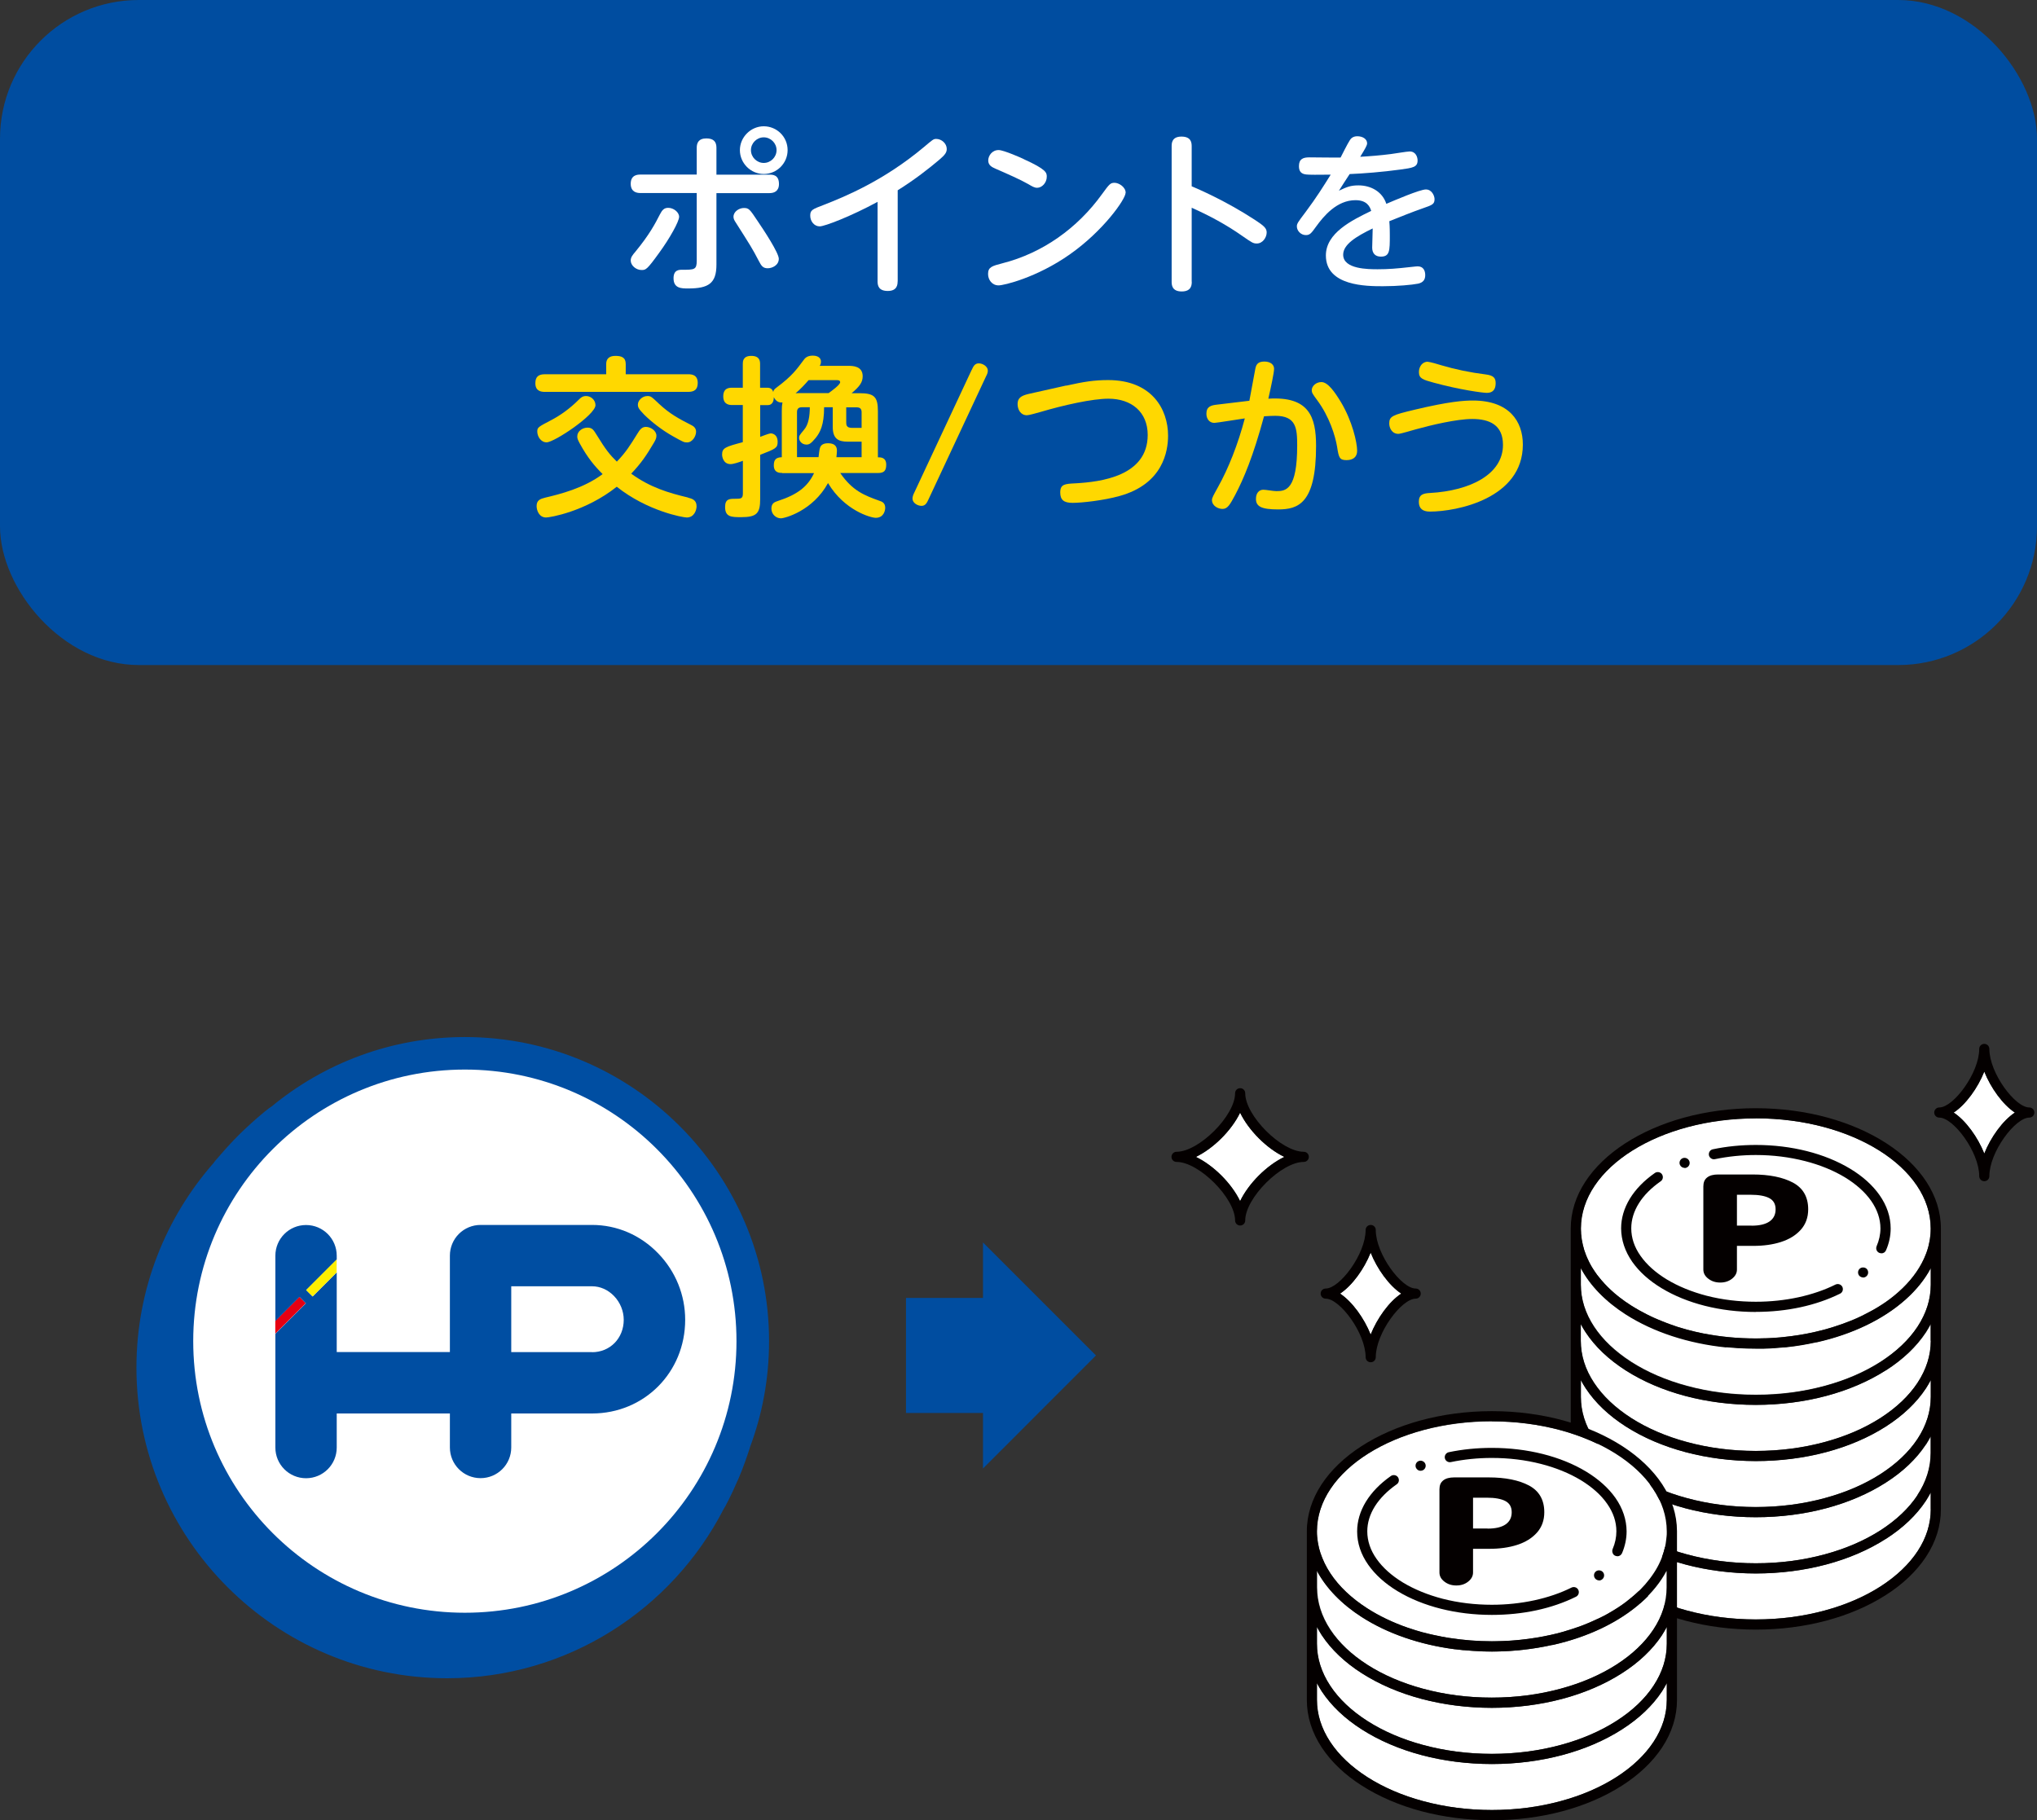 <?xml version="1.0" encoding="UTF-8"?>
<svg id="_レイヤー_2" data-name="レイヤー 2" xmlns="http://www.w3.org/2000/svg" viewBox="0 0 245 218.95">
  <rect x="0" y="0" width="245" height="218.95" fill="#333333" stroke="none"/>
  <defs>
    <style>
      .cls-1 {
        fill: #fff000;
      }

      .cls-1, .cls-2, .cls-3, .cls-4, .cls-5, .cls-6, .cls-7 {
        stroke-width: 0px;
      }

      .cls-2 {
        fill: #040000;
      }

      .cls-3 {
        fill: #fff;
      }

      .cls-4 {
        fill: #e60012;
      }

      .cls-5 {
        fill: #004ea2;
      }

      .cls-6 {
        fill: #ffd800;
      }

      .cls-7 {
        fill: #004da0;
      }
    </style>
  </defs>
  <g id="_レイヤー_2-2" data-name="レイヤー 2">
    <g>
      <g>
        <path class="cls-5" d="m90.18,174.15c1.5-3.99,2.32-8.31,2.32-12.81,0-20.18-16.41-36.59-36.59-36.59-8.83,0-16.95,3.15-23.28,8.38-.01,0-.03,0-.04.02-.04.02-.91.59-3.18,2.71-1.71,1.59-3.63,3.91-3.65,3.93-.01.02-.02.03-.02.05-5.8,6.59-9.33,15.22-9.33,24.67,0,20.61,16.76,37.37,37.37,37.37,14.48,0,27.06-8.29,33.26-20.36.12-.18.69-1.14,1.81-3.72.52-1.19,1-2.61,1.34-3.64Z"/>
        <circle class="cls-3" cx="55.91" cy="161.33" r="32.67"/>
        <g>
          <polygon class="cls-4" points="33.11 160.44 36.78 156.77 36.01 156 33.11 158.89 33.11 160.44"/>
          <path class="cls-5" d="m79.17,150.78c-2.13-2.21-4.96-3.43-7.96-3.43h-13.41s0,0,0,0c-.98,0-1.92.39-2.61,1.08-.69.69-1.08,1.63-1.08,2.61v11.6h-13.61s0-9.58,0-9.58l-2.9,2.9-.77-.77,3.67-3.67v-.47c0-2.04-1.65-3.69-3.69-3.69s-3.69,1.65-3.69,3.69v7.86l2.9-2.9.77.77-3.67,3.67v13.68c0,2.04,1.65,3.69,3.69,3.69s3.69-1.65,3.69-3.69v-4.1h13.61s0,4.09,0,4.09c0,2.04,1.65,3.69,3.69,3.69s3.69-1.65,3.69-3.69v-4.09h9.72c6.28,0,11.2-4.95,11.2-11.27,0-2.98-1.15-5.81-3.23-7.97Zm-7.96,11.87h-9.72v-7.92h9.72c.98,0,1.92.42,2.65,1.18.74.77,1.16,1.81,1.16,2.85,0,2.22-1.64,3.9-3.81,3.9Z"/>
          <polygon class="cls-1" points="37.6 155.95 40.49 153.06 40.49 151.51 36.82 155.18 37.6 155.95"/>
        </g>
      </g>
      <g>
        <g>
          <path class="cls-3" d="m238.66,128.91c-.78,1.96-2.21,3.95-3.68,4.93,1.47.97,2.9,2.97,3.68,4.93.78-1.96,2.21-3.95,3.68-4.93-1.47-.97-2.9-2.97-3.68-4.93Z"/>
          <path class="cls-2" d="m244.07,133.22c-1.7,0-4.8-4.14-4.8-7.04,0-.34-.27-.61-.61-.61s-.61.27-.61.61c0,2.9-3.11,7.04-4.8,7.04-.34,0-.61.27-.61.61s.27.61.61.61c1.7,0,4.8,4.14,4.8,7.04,0,.34.27.61.61.61s.61-.27.61-.61c0-2.9,3.11-7.04,4.8-7.04.34,0,.61-.27.61-.61s-.27-.61-.61-.61Zm-5.41,5.54c-.78-1.96-2.21-3.95-3.68-4.93,1.47-.97,2.9-2.97,3.68-4.93.78,1.96,2.21,3.95,3.68,4.93-1.47.97-2.9,2.97-3.68,4.93Z"/>
        </g>
        <g>
          <path class="cls-3" d="m149.16,133.84c-1.03,2.13-3.19,4.3-5.32,5.32,2.13,1.03,4.3,3.19,5.32,5.32,1.03-2.13,3.19-4.3,5.32-5.32-2.13-1.03-4.3-3.19-5.32-5.32Z"/>
          <path class="cls-2" d="m156.81,138.55c-2.7,0-7.04-4.35-7.04-7.04,0-.34-.27-.61-.61-.61s-.61.27-.61.61c0,2.7-4.35,7.04-7.04,7.04-.34,0-.61.27-.61.61s.27.61.61.61c2.7,0,7.04,4.35,7.04,7.04,0,.34.27.61.61.61s.61-.27.61-.61c0-2.7,4.35-7.04,7.04-7.04.34,0,.61-.27.61-.61s-.27-.61-.61-.61Zm-7.66,5.94c-1.03-2.13-3.19-4.3-5.32-5.32,2.13-1.03,4.3-3.19,5.32-5.32,1.03,2.13,3.19,4.3,5.32,5.32-2.13,1.03-4.3,3.19-5.32,5.32Z"/>
        </g>
        <g>
          <path class="cls-3" d="m164.85,150.68c-.78,1.96-2.21,3.95-3.68,4.93,1.47.97,2.9,2.97,3.68,4.93.78-1.96,2.21-3.95,3.68-4.93-1.47-.97-2.9-2.97-3.68-4.93Z"/>
          <path class="cls-2" d="m170.27,155c-1.7,0-4.8-4.14-4.8-7.04,0-.34-.27-.61-.61-.61s-.61.27-.61.61c0,2.9-3.11,7.04-4.8,7.04-.34,0-.61.27-.61.61s.27.61.61.61c1.7,0,4.8,4.14,4.8,7.04,0,.34.27.61.61.61s.61-.27.61-.61c0-2.9,3.11-7.04,4.8-7.04.34,0,.61-.27.61-.61s-.27-.61-.61-.61Zm-5.41,5.54c-.78-1.96-2.21-3.95-3.68-4.93,1.47-.97,2.9-2.97,3.68-4.93.78,1.96,2.21,3.95,3.68,4.93-1.47.97-2.9,2.97-3.68,4.93Z"/>
        </g>
        <g>
          <g>
            <path class="cls-3" d="m226.82,164.84c-4.19,2.68-9.74,4.15-15.64,4.15s-11.45-1.48-15.64-4.15c-2.06-1.32-3.68-2.86-4.82-4.59-.21-.32-.4-.65-.58-.98v2.01c0,1.75.53,3.45,1.6,5.06,1.04,1.57,2.54,2.99,4.46,4.23,1.93,1.24,4.19,2.21,6.71,2.89,2.62.71,5.4,1.07,8.27,1.07h.02c2.87,0,5.65-.36,8.27-1.07,2.52-.68,4.78-1.66,6.71-2.89,1.92-1.23,3.42-2.65,4.46-4.23,1.06-1.61,1.6-3.31,1.6-5.06v-2.01c-.18.33-.37.66-.58.99-1.14,1.73-2.76,3.27-4.82,4.59Z"/>
            <path class="cls-3" d="m231.64,173.77c-1.14,1.73-2.76,3.27-4.82,4.58-4.19,2.68-9.74,4.16-15.64,4.16s-11.45-1.48-15.64-4.16c-2.06-1.31-3.68-2.86-4.82-4.58-.21-.32-.4-.65-.58-.98v2.01c0,1.75.54,3.45,1.6,5.06,1.04,1.57,2.54,2.99,4.46,4.23,1.93,1.24,4.19,2.21,6.71,2.89,2.62.71,5.4,1.07,8.27,1.07h.02c2.87,0,5.65-.36,8.27-1.07,2.52-.68,4.78-1.66,6.71-2.89,1.92-1.23,3.42-2.65,4.46-4.23,1.06-1.61,1.6-3.31,1.6-5.06v-2.02c-.18.33-.37.66-.58.99Z"/>
            <path class="cls-3" d="m190.15,148.12c0,.11,0,.21.01.32,0,.08.02.15.03.23.02.14.03.29.05.43.01.08.03.17.05.25.03.13.05.27.08.4.03.11.06.22.09.33.03.1.05.2.08.3.05.16.11.32.17.47.02.05.03.09.05.14.08.21.18.42.28.63.03.07.07.14.1.21.1.19.2.37.3.55.05.09.11.18.17.27.06.1.12.19.19.29.09.14.19.27.28.4.05.07.1.14.16.2.11.14.22.28.34.42.02.03.05.05.07.08.44.51.94,1.01,1.48,1.48.03.03.06.05.09.08.17.15.35.29.54.44.04.03.07.06.11.08.19.15.38.29.58.43.03.02.06.04.09.06.21.14.42.29.63.42.02.01.04.03.06.04.59.38,1.22.73,1.87,1.05.15.07.29.15.45.22.14.06.27.13.41.19.17.08.34.15.51.22.14.06.28.12.42.17.18.07.35.14.53.21.14.05.29.11.43.16.19.07.38.13.57.2.14.05.27.09.41.14.33.1.66.2,1,.29.02,0,.04.01.06.02.29.08.59.15.88.22.04,0,.07.02.11.03.22.05.43.09.65.14.12.03.24.05.37.08.03,0,.05,0,.08.01,1.95.38,4.03.58,6.17.58.35,0,.7,0,1.04-.02.05,0,.1,0,.15,0,.28,0,.55-.02.83-.04.1,0,.21-.01.31-.02.22-.02.44-.03.65-.05.13-.01.25-.02.38-.04,1.28-.13,2.53-.33,3.72-.6.18-.04.35-.08.53-.13.11-.03.23-.06.34-.08.16-.04.33-.09.49-.13.11-.03.23-.06.34-.1.17-.05.33-.1.5-.15.08-.02.15-.05.22-.07.32-.1.64-.21.95-.32.31-.11.62-.23.92-.35.03-.01.05-.02.08-.03.21-.09.43-.18.64-.27.01,0,.02,0,.03-.01.23-.1.46-.21.68-.32.08-.04.15-.08.23-.12.14-.07.27-.14.41-.21.12-.06.24-.13.36-.19.09-.05.17-.09.26-.14.14-.08.27-.16.4-.23.06-.04.13-.08.19-.11.14-.09.29-.18.43-.27.05-.03.09-.06.14-.09.15-.1.3-.2.45-.3.03-.02.05-.04.08-.06.16-.11.32-.23.48-.35,0,0,0,0,0,0,.34-.26.66-.52.97-.8,1.37-1.22,2.39-2.56,3.04-3.97.03-.07.06-.14.09-.21.04-.1.09-.21.13-.31.04-.1.07-.19.11-.29.03-.09.06-.18.09-.27.06-.18.11-.35.15-.53.01-.05.02-.09.03-.14.04-.16.07-.32.1-.48.01-.06.02-.13.03-.19.02-.15.04-.29.05-.44,0-.06.01-.12.02-.18.01-.2.02-.41.02-.62,0-7.3-9.44-13.25-21.04-13.25s-21.04,5.94-21.04,13.24c0,0,0,0,0,0,0,.12,0,.23.01.35Z"/>
            <path class="cls-3" d="m226.82,185.11c-4.19,2.68-9.74,4.15-15.64,4.16-5.9,0-11.45-1.48-15.64-4.16-2.06-1.32-3.68-2.86-4.82-4.59-.21-.33-.4-.66-.58-.99v2.02c0,3.48,2.15,6.78,6.06,9.29,1.93,1.24,4.19,2.21,6.71,2.89,2.62.71,5.4,1.07,8.27,1.07h.01c2.87,0,5.65-.36,8.27-1.07,2.52-.68,4.78-1.66,6.71-2.89,3.91-2.51,6.07-5.81,6.06-9.29v-2.01c-.18.33-.37.66-.58.99-1.14,1.73-2.76,3.27-4.82,4.59Z"/>
            <path class="cls-3" d="m196.2,177.32c1.93,1.24,4.19,2.21,6.71,2.89,2.62.71,5.4,1.07,8.26,1.07h.02c2.87,0,5.65-.36,8.27-1.07,2.52-.68,4.78-1.66,6.71-2.89,1.92-1.23,3.42-2.65,4.46-4.23,1.06-1.61,1.6-3.31,1.6-5.06v-2.02c-.18.33-.37.66-.58.99-1.14,1.73-2.76,3.27-4.82,4.59-4.19,2.68-9.74,4.15-15.64,4.16-5.9,0-11.45-1.48-15.64-4.16-2.06-1.32-3.68-2.86-4.82-4.59-.21-.32-.4-.65-.58-.98v2.01c0,1.75.53,3.45,1.6,5.06,1.04,1.57,2.54,2.99,4.46,4.23Z"/>
            <path class="cls-3" d="m190.14,152.52v2c0,1.75.54,3.45,1.6,5.06,1.04,1.57,2.54,2.99,4.46,4.23,1.93,1.24,4.19,2.21,6.71,2.89,2.62.71,5.4,1.07,8.27,1.07h.02c2.86,0,5.64-.36,8.26-1.07,2.52-.68,4.78-1.66,6.71-2.89,1.92-1.23,3.42-2.65,4.46-4.23,1.06-1.61,1.6-3.31,1.6-5.06v-2c-.72,1.36-1.74,2.63-3.05,3.79-2.68,2.38-6.36,4.16-10.64,5.12-.04,0-.07.01-.11.01-1.13.25-2.3.45-3.51.58-.02,0-.04.01-.07.01h0s-.02,0-.03,0c-.08,0-.15.01-.23.02-.03,0-.07,0-.1,0-.28.03-.56.05-.84.07-.14,0-.28.02-.42.03-.18.01-.36.02-.54.03-.18,0-.35.02-.53.02-.15,0-.3,0-.45,0-.18,0-.35,0-.53,0-.67,0-1.34-.02-1.99-.06-.07,0-.15,0-.22-.01-.17-.01-.34-.03-.51-.04-.21-.02-.42-.03-.63-.05-.07,0-.13-.02-.2-.02-4.55-.47-8.75-1.84-12.09-3.97-2.43-1.55-4.29-3.47-5.4-5.56Z"/>
            <path class="cls-2" d="m233.44,147.77c0-7.98-9.99-14.46-22.26-14.46s-22.26,6.49-22.26,14.47c0,0,0,.02,0,.03v13.48h0v13.51h0v6.76c0,2,.61,3.92,1.8,5.73,1.14,1.73,2.76,3.27,4.82,4.58,4.19,2.68,9.74,4.16,15.64,4.16,5.9,0,11.46-1.48,15.64-4.16,2.06-1.31,3.68-2.86,4.82-4.58,1.19-1.81,1.8-3.73,1.8-5.73v-33.78s0,0,0,0Zm-25.82,14.29c.07,0,.13.02.2.02.21.02.42.04.63.05.17.01.34.03.51.04.07,0,.15,0,.22.01.66.04,1.32.06,1.99.06.18,0,.35,0,.53,0,.15,0,.3,0,.45,0,.18,0,.36-.01.53-.02.18,0,.36-.02.54-.03.14,0,.28-.02.42-.03.28-.02.56-.04.84-.07.03,0,.07,0,.1,0,.08,0,.15-.01.23-.02,0,0,.02,0,.03,0h0s.04,0,.07-.01c1.21-.13,2.38-.33,3.51-.58.03,0,.07,0,.11-.01,4.28-.97,7.96-2.74,10.64-5.12,1.3-1.16,2.33-2.43,3.05-3.79v2c0,1.75-.54,3.45-1.6,5.06-1.04,1.57-2.54,2.99-4.46,4.23-1.93,1.24-4.19,2.21-6.71,2.89-2.62.71-5.4,1.07-8.26,1.07h-.02c-2.87,0-5.65-.36-8.27-1.07-2.52-.68-4.78-1.66-6.71-2.89-1.92-1.23-3.42-2.65-4.46-4.23-1.06-1.61-1.6-3.31-1.6-5.06v-2c1.11,2.09,2.98,4.01,5.4,5.56,3.33,2.13,7.54,3.5,12.09,3.97Zm24.6-.77c0,1.75-.54,3.45-1.6,5.06-1.04,1.57-2.54,2.99-4.46,4.23-1.93,1.24-4.19,2.21-6.71,2.89-2.62.71-5.4,1.07-8.27,1.07h-.02c-2.87,0-5.65-.36-8.27-1.07-2.52-.68-4.78-1.66-6.71-2.89-1.92-1.23-3.42-2.65-4.46-4.23-1.07-1.61-1.6-3.31-1.6-5.06v-2.01c.18.33.36.66.58.98,1.14,1.73,2.76,3.27,4.82,4.59,4.19,2.68,9.74,4.15,15.64,4.15s11.45-1.48,15.64-4.15c2.06-1.32,3.68-2.86,4.82-4.59.21-.33.4-.66.58-.99v2.01Zm-42.08,4.74c.18.33.36.66.58.98,1.14,1.73,2.76,3.27,4.82,4.59,4.19,2.68,9.74,4.15,15.64,4.16,5.9,0,11.45-1.48,15.64-4.16,2.06-1.32,3.68-2.86,4.82-4.59.21-.33.4-.66.58-.99v2.02c0,1.75-.54,3.45-1.6,5.06-1.04,1.57-2.54,2.99-4.46,4.23-1.93,1.24-4.19,2.21-6.71,2.89-2.62.71-5.4,1.07-8.27,1.07h-.02c-2.86,0-5.64-.36-8.26-1.07-2.52-.68-4.78-1.66-6.71-2.89-1.92-1.23-3.42-2.65-4.46-4.23-1.07-1.61-1.6-3.31-1.6-5.06v-2.01Zm21.04-31.5c11.6,0,21.04,5.94,21.04,13.25,0,.21,0,.41-.02.62,0,.06-.01.12-.02.18-.01.15-.03.3-.05.44,0,.06-.02.13-.03.19-.03.16-.06.32-.1.48-.01.05-.02.09-.03.14-.04.18-.1.35-.15.53-.03.09-.06.18-.09.27-.03.1-.07.19-.11.29-.04.1-.08.21-.13.31-.03.07-.06.14-.09.21-.65,1.41-1.66,2.75-3.04,3.97-.31.27-.63.54-.97.8,0,0,0,0,0,0-.16.12-.31.23-.48.35-.03.02-.05.04-.08.06-.15.1-.3.2-.45.3-.05.03-.09.06-.14.09-.14.09-.28.18-.43.27-.06.04-.13.08-.19.11-.13.08-.27.16-.4.23-.09.05-.17.1-.26.14-.12.06-.24.13-.36.19-.13.07-.27.14-.41.21-.08.04-.15.08-.23.12-.22.11-.45.22-.68.32-.01,0-.02,0-.03.01-.21.09-.42.18-.64.27-.03.01-.05.02-.08.03-.3.12-.61.24-.92.35-.31.11-.63.22-.95.32-.07.02-.15.05-.22.07-.16.05-.33.1-.5.15-.11.03-.23.07-.34.1-.16.05-.33.09-.49.13-.11.03-.23.06-.34.08-.17.04-.35.09-.53.13-1.2.27-2.44.47-3.72.6-.13.01-.25.02-.38.04-.22.02-.43.04-.65.05-.1,0-.21.01-.31.02-.27.02-.55.03-.83.04-.05,0-.1,0-.15,0-.35.01-.69.02-1.04.02-2.15,0-4.22-.2-6.17-.58-.03,0-.05,0-.08-.01-.12-.02-.24-.05-.37-.08-.22-.05-.44-.09-.65-.14-.04,0-.07-.02-.11-.03-.3-.07-.59-.14-.88-.22-.02,0-.04-.01-.06-.02-.34-.09-.67-.19-1-.29-.14-.04-.27-.09-.41-.14-.19-.06-.39-.13-.57-.2-.14-.05-.29-.1-.43-.16-.18-.07-.36-.14-.53-.21-.14-.06-.28-.11-.42-.17-.17-.07-.34-.15-.51-.22-.14-.06-.28-.12-.41-.19-.15-.07-.3-.15-.45-.22-.65-.33-1.28-.68-1.87-1.05-.02-.01-.04-.03-.06-.04-.22-.14-.43-.28-.63-.42-.03-.02-.06-.04-.09-.06-.2-.14-.39-.28-.58-.43-.04-.03-.07-.06-.11-.08-.18-.14-.36-.29-.54-.44-.03-.03-.06-.05-.09-.08-.55-.47-1.04-.97-1.48-1.48-.02-.03-.05-.05-.07-.08-.12-.14-.23-.28-.34-.42-.05-.07-.11-.13-.16-.2-.1-.13-.19-.27-.28-.4-.06-.1-.13-.19-.19-.29-.06-.09-.11-.18-.17-.27-.11-.18-.21-.37-.3-.55-.04-.07-.07-.14-.1-.21-.1-.21-.2-.42-.28-.63-.02-.05-.03-.09-.05-.14-.06-.16-.12-.32-.17-.47-.03-.1-.06-.2-.08-.3-.03-.11-.07-.22-.09-.33-.03-.13-.06-.27-.08-.4-.02-.08-.04-.17-.05-.25-.02-.14-.04-.29-.05-.43,0-.08-.02-.15-.03-.23,0-.11,0-.21-.01-.32,0-.12-.01-.23-.01-.35,0,0,0,0,0,0,0-7.3,9.44-13.24,21.04-13.24Zm21.04,47.03c0,3.48-2.15,6.78-6.06,9.29-1.93,1.24-4.19,2.21-6.71,2.89-2.62.71-5.4,1.07-8.27,1.07h-.01c-2.87,0-5.65-.36-8.27-1.07-2.52-.68-4.78-1.66-6.71-2.89-3.91-2.51-6.06-5.81-6.06-9.29v-2.02c.18.33.37.66.58.99,1.14,1.73,2.77,3.27,4.82,4.59,4.19,2.68,9.74,4.15,15.64,4.16,5.9,0,11.46-1.48,15.64-4.16,2.06-1.32,3.68-2.86,4.82-4.59.21-.33.4-.66.58-.99v2.01Zm-1.6-1.7c-1.04,1.57-2.54,2.99-4.46,4.23-1.93,1.24-4.19,2.21-6.71,2.89-2.62.71-5.4,1.07-8.27,1.07h-.02c-2.87,0-5.65-.36-8.27-1.07-2.52-.68-4.78-1.66-6.71-2.89-1.92-1.23-3.42-2.65-4.46-4.23-1.06-1.61-1.6-3.31-1.6-5.06v-2.01c.18.33.36.66.58.98,1.14,1.73,2.76,3.27,4.82,4.58,4.19,2.68,9.74,4.16,15.64,4.16s11.46-1.48,15.64-4.16c2.06-1.31,3.68-2.86,4.82-4.58.21-.33.4-.66.58-.99v2.02c0,1.75-.54,3.45-1.6,5.06Z"/>
          </g>
          <g>
            <ellipse class="cls-3" cx="211.18" cy="147.77" rx="15.59" ry="9.44"/>
            <path class="cls-2" d="m211.18,157.82h0c-4.27,0-8.29-1.02-11.33-2.86-1.51-.91-2.69-1.98-3.53-3.17-.88-1.27-1.33-2.62-1.34-4.02,0-2.47,1.44-4.84,4.06-6.67.27-.19.67-.12.85.15.19.28.13.66-.15.85-1.13.79-2.02,1.68-2.62,2.64-.61.97-.92,1.99-.92,3.02,0,1.14.37,2.26,1.12,3.32.74,1.05,1.8,2,3.16,2.83,1.38.83,2.99,1.49,4.79,1.96,1.87.48,3.86.72,5.91.72h.01c3.49,0,6.89-.73,9.58-2.07h0c.3-.14.67-.02.82.28.07.15.08.31.03.47-.05.15-.16.28-.31.35-2.9,1.43-6.4,2.19-10.13,2.19Zm12.91-4.15c-.17,0-.34-.08-.46-.2-.22-.25-.2-.64.05-.86.24-.21.65-.19.86.05.22.25.2.64-.05.86-.11.1-.26.16-.41.16Zm2.18-2.91c-.09,0-.17-.02-.24-.05-.31-.13-.45-.49-.32-.8.3-.7.46-1.42.46-2.14,0-1.14-.38-2.26-1.12-3.32-.74-1.05-1.8-2-3.16-2.83-1.38-.83-2.99-1.49-4.79-1.95-1.88-.48-3.86-.73-5.91-.73h0c-1.68,0-3.34.17-4.93.5-.32.07-.65-.15-.72-.47-.03-.16,0-.32.09-.46.09-.14.23-.23.39-.26,1.66-.35,3.4-.52,5.17-.52,4.27,0,8.29,1.02,11.34,2.86,1.51.91,2.69,1.98,3.53,3.17.89,1.27,1.34,2.62,1.34,4.02,0,.89-.19,1.78-.56,2.62-.09.23-.31.37-.56.37Zm-23.65-10.27c-.25,0-.48-.15-.57-.38-.13-.31.03-.67.34-.79,0,0,0,0,0,0,.31-.12.67.04.79.35.13.31-.03.67-.34.79h0c-.07.03-.15.05-.23.05Z"/>
          </g>
          <path class="cls-2" d="m204.88,142.64c0-.44.15-.77.46-1.01.31-.24.75-.35,1.32-.35h4.12c2.02,0,3.65.33,4.87.98,1.22.66,1.83,1.73,1.83,3.21,0,.98-.3,1.8-.89,2.46-.59.66-1.39,1.15-2.38,1.47-1,.32-2.11.47-3.34.47h-1.96v2.85c0,.43-.2.79-.59,1.1-.39.31-.86.46-1.42.46s-1.03-.15-1.43-.46c-.4-.3-.6-.67-.6-1.1v-10.08Zm5.78,4.8c.96,0,1.68-.17,2.17-.51.49-.34.73-.83.73-1.46s-.25-1.07-.75-1.34c-.5-.27-1.26-.41-2.26-.41h-1.64v3.71h1.75Z"/>
        </g>
        <g>
          <g>
            <path class="cls-3" d="m158.42,184.91c.02.22.04.43.08.64,0,.05.02.1.03.15.03.17.06.33.1.49.02.09.05.17.07.26.03.13.07.25.11.37.04.13.09.25.14.38.03.08.06.16.09.24.07.17.15.35.23.52.01.03.03.06.04.09.09.19.19.38.3.57.01.02.03.05.04.07.11.19.23.38.35.57,1.04,1.57,2.54,3,4.46,4.23,1.44.93,3.07,1.7,4.85,2.32.01,0,.03,0,.04.01.59.2,1.19.39,1.81.56,0,0,.02,0,.03,0,.22.06.44.12.66.17.03,0,.06.01.09.02.21.05.41.1.62.14.04,0,.07.02.11.02.21.05.42.09.63.13.03,0,.06.01.09.02.24.05.49.09.73.13.02,0,.04,0,.06.01.09.02.19.03.28.04,1.6.24,3.26.38,4.98.38.33,0,.67,0,1-.02.12,0,.23,0,.35-.01.21,0,.41-.02.62-.03.15,0,.31-.02.46-.03.16-.01.32-.02.47-.04.18-.02.36-.03.54-.05,1.25-.13,2.47-.33,3.64-.59,0,0,0,0,0,0,.22-.05.43-.1.64-.15.05-.01.11-.03.17-.04.21-.05.42-.11.62-.17.06-.02.11-.03.17-.05.34-.1.67-.2,1-.31.09-.03.18-.06.27-.09.24-.08.48-.17.72-.25.1-.04.19-.07.29-.11.23-.09.46-.18.69-.28.08-.04.17-.07.25-.11.25-.11.51-.22.75-.34.05-.02.11-.05.16-.07.15-.07.3-.15.45-.22.07-.04.14-.07.22-.11.16-.08.32-.17.48-.26.04-.02.09-.05.13-.08.75-.43,1.45-.88,2.09-1.37.02-.02.04-.03.06-.05.16-.12.31-.24.46-.37,0,0,.02-.01.03-.02.16-.13.31-.26.46-.39.23-.2.45-.41.66-.62.02-.02.03-.03.05-.05.19-.19.36-.38.53-.57.03-.04.06-.07.09-.11.15-.18.3-.36.44-.54.03-.04.06-.08.09-.12.16-.22.32-.44.46-.66,0,0,0,0,0,0,.28-.43.51-.87.72-1.32.02-.05.05-.11.07-.16.05-.12.1-.23.14-.35.03-.07.06-.15.08-.22.04-.11.08-.22.11-.33.03-.09.05-.19.08-.28.05-.17.09-.33.12-.5.02-.1.05-.21.06-.31.02-.1.03-.19.04-.29.01-.11.03-.21.04-.32,0-.09.02-.19.03-.28,0-.14.01-.27.02-.41,0-.06,0-.11,0-.17,0,0,0,0,0-.01-.01-7.3-9.45-13.23-21.04-13.23s-21.04,5.94-21.04,13.25c0,.23,0,.45.03.68,0,0,0,.01,0,.02Z"/>
            <path class="cls-3" d="m164.46,200.25c1.93,1.24,4.19,2.21,6.71,2.89,2.62.71,5.4,1.07,8.26,1.07h.02c2.86,0,5.64-.36,8.26-1.07,2.52-.68,4.78-1.66,6.71-2.89,1.92-1.23,3.42-2.65,4.46-4.23,1.07-1.61,1.6-3.31,1.6-5.06v-2c-.72,1.36-1.74,2.63-3.04,3.78-2.68,2.38-6.36,4.16-10.64,5.13-.04,0-.07.01-.11.01-1.13.25-2.31.45-3.51.58-.02,0-.04,0-.06.01h0s-.02,0-.03,0c-.07,0-.14.01-.2.02-.05,0-.11.01-.16.02-.29.03-.58.05-.87.07-.09,0-.17.01-.26.02-.27.02-.54.03-.82.04-.09,0-.17,0-.26.01-.35.01-.71.02-1.06.02-.38,0-.75,0-1.12-.02-.11,0-.22-.01-.33-.02-.26-.01-.53-.02-.79-.04-.09,0-.17-.01-.26-.02-.29-.02-.58-.04-.87-.07-.03,0-.06,0-.09,0-.33-.03-.66-.07-.98-.11-.01,0-.02,0-.04,0-4.19-.55-8.06-1.87-11.16-3.86-2.42-1.55-4.29-3.47-5.4-5.56v2c0,1.74.54,3.45,1.6,5.06,1.04,1.57,2.54,3,4.46,4.23Z"/>
            <path class="cls-3" d="m199.9,196.7c-1.14,1.72-2.76,3.27-4.82,4.58-4.19,2.68-9.74,4.15-15.64,4.16-5.9,0-11.45-1.48-15.64-4.16-2.06-1.32-3.68-2.86-4.82-4.58-.21-.33-.4-.66-.58-.99v2.01h0c0,1.75.54,3.45,1.6,5.06,1.04,1.57,2.54,3,4.46,4.23,1.93,1.24,4.19,2.21,6.71,2.89,2.62.71,5.4,1.07,8.26,1.07h.02c2.86,0,5.64-.36,8.26-1.07,2.52-.68,4.78-1.66,6.71-2.89,1.92-1.23,3.42-2.65,4.46-4.23,1.07-1.61,1.6-3.31,1.6-5.06h0v-2.02c-.18.33-.37.66-.58.99Z"/>
            <path class="cls-3" d="m195.08,208.04c-4.19,2.68-9.74,4.15-15.64,4.16-5.9,0-11.45-1.48-15.64-4.16-2.06-1.32-3.68-2.86-4.82-4.58-.21-.33-.4-.66-.58-.99v2.01c0,1.75.54,3.45,1.6,5.06,1.04,1.57,2.54,3,4.46,4.23,1.93,1.24,4.19,2.21,6.71,2.89,2.62.71,5.4,1.07,8.26,1.07h.02c2.86,0,5.64-.36,8.26-1.07,2.52-.68,4.78-1.66,6.71-2.89,1.92-1.23,3.42-2.65,4.46-4.23,1.07-1.61,1.6-3.31,1.6-5.06v-2.01c-.18.33-.37.66-.58.99-1.14,1.73-2.76,3.27-4.82,4.58Z"/>
            <path class="cls-2" d="m201.7,184.19c-.02-7.97-10-14.44-22.26-14.44s-22.25,6.48-22.26,14.45c0,0,0,.01,0,.02v13.51h0v6.76c0,2,.61,3.92,1.8,5.73,1.14,1.72,2.76,3.27,4.82,4.58,4.19,2.68,9.74,4.15,15.64,4.16,5.9,0,11.45-1.48,15.64-4.16,2.06-1.32,3.68-2.86,4.82-4.58,1.19-1.81,1.8-3.74,1.8-5.73v-6.75h0v-6.68s0-.05,0-.08v-6.76s0-.02,0-.02Zm-43.31,4.78c1.11,2.09,2.98,4.01,5.4,5.56,3.11,1.99,6.97,3.31,11.16,3.86.01,0,.02,0,.04,0,.33.04.65.08.98.11.03,0,.06,0,.09,0,.29.03.58.05.87.07.09,0,.17.01.26.02.26.02.53.03.79.04.11,0,.22.01.33.02.37.01.75.02,1.12.02.35,0,.71,0,1.06-.02.09,0,.17,0,.26-.01.27-.01.55-.02.82-.04.09,0,.17-.01.26-.02.29-.02.58-.04.87-.07.05,0,.11,0,.16-.02.07,0,.14-.01.2-.02,0,0,.02,0,.03,0h0s.04,0,.06-.01c1.21-.13,2.38-.33,3.51-.58.04,0,.07,0,.11-.01,4.28-.97,7.96-2.74,10.64-5.13,1.3-1.16,2.32-2.43,3.04-3.78v2c0,1.74-.53,3.45-1.6,5.06-1.04,1.57-2.54,3-4.46,4.23-1.93,1.24-4.19,2.21-6.71,2.89-2.62.71-5.4,1.07-8.26,1.07h-.02c-2.86,0-5.64-.36-8.26-1.07-2.52-.68-4.78-1.66-6.71-2.89-1.92-1.23-3.42-2.65-4.46-4.23-1.06-1.61-1.6-3.31-1.6-5.06v-2Zm21.04-18c11.6,0,21.03,5.94,21.04,13.23,0,0,0,0,0,.01,0,.06,0,.11,0,.17,0,.14,0,.27-.02.41,0,.09-.02.19-.03.28-.01.11-.02.21-.04.32-.01.1-.03.19-.04.29-.02.11-.04.21-.06.31-.04.17-.08.34-.12.5-.03.09-.05.19-.08.28-.03.11-.07.22-.11.33-.03.07-.05.15-.08.22-.05.12-.09.23-.14.35-.02.05-.05.11-.07.16-.2.45-.44.89-.72,1.32,0,0,0,0,0,0-.14.22-.3.44-.46.66-.03.04-.06.08-.09.12-.14.18-.29.36-.44.54-.03.04-.06.07-.09.11-.17.19-.35.38-.53.57-.02.02-.03.03-.05.05-.21.21-.43.42-.66.62-.15.13-.3.26-.46.39,0,0-.02.01-.03.02-.15.12-.31.25-.46.37-.02.02-.04.03-.06.05-.64.49-1.34.95-2.09,1.37-.04.03-.09.05-.13.08-.16.09-.32.17-.48.26-.07.04-.14.07-.22.11-.15.08-.3.15-.45.22-.05.03-.11.05-.16.07-.25.12-.5.23-.75.34-.08.04-.17.07-.25.11-.23.1-.46.19-.69.28-.1.04-.19.07-.29.11-.24.09-.48.17-.72.25-.09.03-.18.06-.27.09-.33.11-.66.21-1,.31-.06.02-.11.03-.17.05-.21.06-.41.11-.62.17-.05.01-.11.03-.17.04-.21.05-.43.11-.64.15,0,0,0,0,0,0-1.17.26-2.39.46-3.64.59-.18.02-.36.04-.54.05-.16.01-.31.03-.47.04-.15.01-.31.02-.46.03-.21.01-.41.02-.62.03-.12,0-.23.01-.35.01-.33,0-.66.02-1,.02-1.72,0-3.38-.13-4.98-.38-.09-.01-.19-.03-.28-.04-.02,0-.04,0-.06-.01-.24-.04-.49-.08-.73-.13-.03,0-.06-.01-.09-.02-.21-.04-.42-.08-.63-.13-.04,0-.07-.02-.11-.02-.21-.05-.41-.09-.62-.14-.03,0-.06-.01-.09-.02-.22-.05-.44-.11-.66-.17,0,0-.02,0-.03,0-.62-.17-1.22-.35-1.81-.56-.01,0-.03,0-.04-.01-1.78-.62-3.41-1.4-4.85-2.32-1.92-1.23-3.42-2.65-4.46-4.23-.12-.19-.24-.38-.35-.57-.01-.02-.03-.05-.04-.07-.11-.19-.21-.38-.3-.57-.01-.03-.03-.06-.04-.09-.08-.17-.16-.35-.23-.52-.03-.08-.06-.16-.09-.24-.05-.13-.09-.25-.14-.38-.04-.12-.07-.25-.11-.37-.02-.09-.05-.17-.07-.26-.04-.16-.07-.33-.1-.49,0-.05-.02-.1-.03-.15-.03-.21-.06-.43-.08-.64,0,0,0-.01,0-.02-.02-.23-.03-.45-.03-.68,0-7.3,9.44-13.25,21.04-13.25Zm21.04,33.51c0,1.75-.54,3.45-1.6,5.06-1.04,1.57-2.54,3-4.46,4.23-1.93,1.24-4.19,2.21-6.71,2.89-2.62.71-5.4,1.07-8.26,1.07h-.02c-2.86,0-5.64-.36-8.26-1.07-2.52-.68-4.78-1.66-6.71-2.89-1.92-1.23-3.42-2.65-4.46-4.23-1.06-1.61-1.6-3.31-1.6-5.06v-2.01c.18.33.37.66.58.99,1.14,1.72,2.76,3.27,4.82,4.58,4.19,2.68,9.74,4.15,15.64,4.16,5.9,0,11.45-1.48,15.64-4.16,2.06-1.32,3.68-2.86,4.82-4.58.21-.33.4-.66.58-.99v2.01Zm0-6.75c0,1.75-.54,3.45-1.6,5.06-1.04,1.58-2.54,3-4.46,4.23-1.93,1.24-4.19,2.21-6.71,2.89-2.62.71-5.4,1.07-8.26,1.07h-.02c-2.86,0-5.64-.36-8.26-1.07-2.52-.68-4.78-1.66-6.71-2.89-1.92-1.23-3.42-2.65-4.46-4.23-1.06-1.61-1.6-3.31-1.6-5.06h0v-2.02c.18.33.37.66.58.99,1.14,1.72,2.76,3.27,4.82,4.58,4.19,2.68,9.74,4.15,15.64,4.16,5.9,0,11.45-1.48,15.64-4.16,2.06-1.32,3.68-2.86,4.82-4.58.21-.33.4-.66.58-.99v2.01h0Z"/>
          </g>
          <g>
            <ellipse class="cls-3" cx="179.44" cy="184.21" rx="15.59" ry="9.44"/>
            <path class="cls-2" d="m179.44,194.26h0c-4.27,0-8.29-1.01-11.34-2.85-1.51-.91-2.69-1.98-3.53-3.17-.89-1.26-1.34-2.62-1.34-4.02,0-2.47,1.45-4.84,4.06-6.67.27-.19.67-.12.85.15.19.28.13.66-.15.85-1.13.79-2.01,1.68-2.62,2.64-.61.97-.92,1.99-.92,3.02,0,1.14.37,2.26,1.12,3.32.74,1.05,1.8,2,3.16,2.83,1.38.83,2.99,1.49,4.79,1.96,1.88.48,3.86.72,5.91.72h.01c3.49,0,6.89-.73,9.58-2.07,0,0,0,0,0,0,.3-.14.67-.02.81.28.15.3.03.67-.27.82-2.9,1.44-6.4,2.19-10.13,2.19Zm12.9-4.15c-.17,0-.34-.07-.46-.2-.11-.12-.17-.28-.16-.44,0-.16.08-.31.2-.42.24-.22.65-.19.86.05.23.25.2.64-.05.86-.11.1-.26.16-.41.16Zm2.18-2.91c-.08,0-.16-.02-.24-.05-.15-.06-.27-.18-.32-.34-.06-.15-.06-.32,0-.47.3-.7.45-1.42.45-2.14,0-1.14-.37-2.26-1.12-3.32-.73-1.05-1.8-2-3.16-2.83-1.38-.83-2.99-1.49-4.79-1.95-1.88-.48-3.86-.72-5.91-.72h0c-1.69,0-3.35.17-4.93.5-.33.07-.66-.15-.72-.47-.07-.33.15-.65.47-.72,1.67-.35,3.4-.52,5.18-.52,4.27,0,8.29,1.01,11.34,2.85,1.5.91,2.69,1.98,3.53,3.17.88,1.26,1.33,2.62,1.34,4.02,0,.89-.19,1.78-.55,2.63-.1.22-.32.37-.56.37Zm-23.65-10.27c-.25,0-.47-.15-.57-.38-.06-.15-.06-.32,0-.47.07-.15.18-.27.34-.33h0c.31-.12.67.04.79.34.13.31-.03.67-.34.79-.07.03-.15.04-.23.04Z"/>
          </g>
          <path class="cls-2" d="m173.14,179.08c0-.44.15-.77.46-1.01.31-.24.75-.35,1.32-.35h4.12c2.02,0,3.65.33,4.87.98,1.22.66,1.83,1.73,1.83,3.21,0,.98-.3,1.8-.89,2.46-.59.66-1.39,1.15-2.38,1.47-1,.32-2.11.47-3.34.47h-1.96v2.85c0,.43-.2.79-.59,1.1-.39.31-.86.46-1.42.46s-1.03-.15-1.43-.46c-.4-.3-.6-.67-.6-1.1v-10.08Zm5.78,4.8c.96,0,1.68-.17,2.17-.51.49-.34.73-.83.73-1.46s-.25-1.07-.75-1.34c-.5-.27-1.26-.41-2.26-.41h-1.64v3.71h1.75Z"/>
        </g>
      </g>
      <g>
        <rect class="cls-7" x="108.97" y="156.13" width="12.72" height="13.84"/>
        <polygon class="cls-7" points="118.23 149.46 118.23 176.65 131.82 163.05 118.23 149.46"/>
      </g>
    </g>
    <g>
      <rect class="cls-7" width="245" height="80" rx="16.69" ry="16.69"/>
      <g>
        <path class="cls-3" d="m83.8,17.77c0-.54.19-1.12,1.16-1.12.89,0,1.21.42,1.21,1.12v3.24h6.38c.37,0,1.14,0,1.14,1.12,0,.89-.6,1.1-1.14,1.1h-6.38v8.6c0,2.27-.96,2.87-3.41,2.87-.79,0-1.75,0-1.75-1.23,0-1.02.67-1.02,1.04-1.02,1.46,0,1.75,0,1.75-1.08v-8.15h-6.78c-.48,0-1.16-.15-1.16-1.12,0-1.1.89-1.1,1.16-1.1h6.78v-3.24Zm-7.94,13.57c0-.4.23-.67.56-1.06,1.68-2.04,2.39-3.39,2.95-4.49.27-.52.5-.79,1-.79.64,0,1.31.52,1.31,1.08s-1.12,2.58-2.39,4.32c-1.5,2.08-1.62,2.08-2.14,2.08-.64,0-1.29-.54-1.29-1.14Zm13.61-6.32c.6,0,.71.15,1.66,1.58.75,1.1,2.54,3.82,2.54,4.53,0,.79-.81,1.14-1.33,1.14-.58,0-.77-.29-1.08-.89-.79-1.52-1-1.83-2.81-4.68-.12-.19-.23-.37-.23-.62,0-.64.69-1.06,1.25-1.06Zm5.26-6.96c0,1.58-1.29,2.87-2.87,2.87s-2.87-1.31-2.87-2.87,1.31-2.87,2.87-2.87,2.87,1.25,2.87,2.87Zm-4.41,0c0,.85.71,1.54,1.54,1.54s1.54-.69,1.54-1.54-.71-1.54-1.54-1.54-1.54.69-1.54,1.54Z"/>
        <path class="cls-3" d="m107.96,33.86c0,.35-.04,1.14-1.18,1.14-1.08,0-1.23-.62-1.23-1.14v-9.58c-3.18,1.73-6.36,2.95-6.96,2.95-.67,0-1.14-.62-1.14-1.29s.25-.77,1.62-1.29c2.51-.98,7.19-2.89,12.03-6.94,1.06-.89,1.16-1,1.5-1,.64,0,1.27.54,1.27,1.21,0,.42-.21.71-.89,1.29-1.25,1.06-2.97,2.41-5.01,3.68v10.97Z"/>
        <path class="cls-3" d="m135.38,23.19c0,.77-2.7,4.61-6.75,7.44-3.97,2.78-7.9,3.7-8.52,3.7-.81,0-1.27-.69-1.27-1.37,0-.83.46-.96,1.73-1.29,4.84-1.23,9.04-4.24,11.97-8.31.91-1.25,1.02-1.37,1.52-1.37s1.33.5,1.33,1.21Zm-12.26-4.05c2.76,1.25,2.78,1.64,2.78,2.12,0,.73-.58,1.33-1.16,1.33-.33,0-.64-.19-1.06-.44-.94-.54-2.6-1.27-3.93-1.85-.42-.19-.89-.39-.89-1,0-.56.46-1.25,1.25-1.25.62,0,2.85,1,3.01,1.08Z"/>
        <path class="cls-3" d="m143.34,33.88c0,.37-.02,1.18-1.21,1.18s-1.21-.81-1.21-1.18v-16.27c0-.35,0-1.18,1.18-1.18s1.23.75,1.23,1.18v4.8c.69.29,4.07,1.73,7.59,4.03,1.08.71,1.43,1,1.43,1.52,0,.6-.48,1.33-1.18,1.33-.44,0-.56-.08-1.73-.89-1.91-1.35-3.99-2.47-6.11-3.41v8.9Z"/>
        <path class="cls-3" d="m161.04,22.94c.94-.44,1.37-.64,2.35-.64,1.54,0,2.89.79,3.35,2.22.94-.4,4.03-1.73,4.76-1.73s1.04.79,1.04,1.16c0,.6-.25.71-1.39,1.1-1.37.48-2.7,1.02-4.05,1.56.06.64.06,1.5.06,1.7,0,1.85,0,2.56-1.08,2.56-.69,0-1.04-.42-1.04-1.08,0-.35.06-1.97.06-2.31-2.02.98-3.55,1.93-3.55,3.16,0,1.75,3.03,1.75,4.16,1.75,1.27,0,2.27-.08,3.95-.27.6-.06.69-.08.85-.08.67,0,.91.5.91,1.06s-.27.89-.85,1.02c-.75.15-2.49.31-4.24.31-1.95,0-6.86,0-6.86-3.7,0-2.7,3.1-4.22,5.45-5.36-.15-.5-.5-1.29-1.89-1.29-2.24,0-3.82,1.91-4.74,3.18-.58.81-.75,1.02-1.23,1.02-.6,0-1.08-.52-1.08-1.04,0-.33.1-.48,1.04-1.72,1.35-1.81,2.16-3.12,3.03-4.51-1.52.02-2.62.02-2.93-.02-.6-.06-.89-.35-.89-1,0-.87.5-1.06,1.25-1.06.58,0,3.22.04,3.76.02.17-.33.81-1.62,1.12-2.1.12-.19.37-.46.89-.46.67,0,1.18.35,1.18.85,0,.25-.23.64-.83,1.62,1.12-.06,2.47-.17,3.7-.33.35-.04,1.93-.31,2.24-.31.77,0,.96.71.96,1.08,0,.81-.56.89-2.1,1.1-2.1.29-4.51.48-6.07.54-.44.67-.98,1.5-1.29,2Z"/>
        <path class="cls-6" d="m82.78,45.02c.42,0,1.14.06,1.14,1.04,0,.79-.4,1.08-1.14,1.08h-17.25c-.44,0-1.14-.08-1.14-1.04,0-.77.37-1.08,1.14-1.08h7.38v-1.23c0-.58.31-.98,1.1-.98.73,0,1.25.17,1.25.98v1.23h7.52Zm-.04,14.84c.48.12,1.04.27,1.04,1.04,0,.44-.27,1.35-1.18,1.35-.46,0-4.74-.77-8.42-3.7-3.76,2.99-8.04,3.7-8.5,3.7-.85,0-1.14-.87-1.14-1.37,0-.71.44-.87,1.04-1.02,1.77-.42,4.61-1.12,6.9-2.83-1-1-1.81-1.97-2.76-3.7-.23-.44-.29-.58-.29-.83,0-.64.64-1.06,1.23-1.06s.75.31,1.1.87c1.1,1.79,1.58,2.39,2.43,3.22,1.1-1.14,1.58-1.93,2.49-3.39.29-.48.54-.79,1-.79.58,0,1.27.46,1.27,1.06,0,.25-.06.44-.29.83-.91,1.54-1.52,2.45-2.74,3.74,2.29,1.66,4.49,2.31,6.84,2.87Zm-17-6.65c-.69,0-1.12-.71-1.12-1.31,0-.5.15-.56,1.73-1.39,1.06-.56,2.18-1.35,3.26-2.43.25-.25.46-.44.89-.44.56,0,1.12.46,1.12,1.1,0,1.16-4.95,4.47-5.88,4.47Zm12.12-5.57c.42,0,.48.06,1.43.96,1.27,1.18,2.35,1.77,3.87,2.54.25.12.56.35.56.79,0,.54-.44,1.29-1.08,1.29-.35,0-.42-.02-1.68-.73-1.35-.75-2.66-1.79-3.49-2.62-.64-.67-.75-.85-.75-1.21,0-.46.5-1.02,1.14-1.02Z"/>
        <path class="cls-6" d="m94.07,56.89c-.29,0-1,0-1-.91,0-.67.25-.96.96-.98v-5.55c0-.48.02-.71.08-1.04-.5.06-.85-.23-1.04-.64,0,.21-.02.96-.73.96h-.91v3.82c.25-.1,1.1-.42,1.27-.42.02,0,.83,0,.83,1.02,0,.73-.21.83-2.1,1.56v5.34c0,1.7-.42,2.16-2.27,2.16-1.18,0-1.95,0-1.95-1.23,0-.98.56-.98,1.18-.98.71,0,.96,0,.96-.64v-3.93c-.39.15-1.12.4-1.48.4-.89,0-1.02-.91-1.02-1.14,0-.81.39-.94,2.49-1.5v-4.47h-1.27c-.31,0-1.08-.02-1.08-1.04s.71-1.04,1.08-1.04h1.27v-2.85c0-.29,0-.98,1.02-.98s1.06.64,1.06.98v2.85h.91c.23,0,.56.1.67.52.04-.19.08-.31.4-.54,1.87-1.39,2.43-2.2,3.22-3.26.19-.27.44-.58,1.14-.58.21,0,.98.04.98.73,0,.23-.08.4-.15.5h3.47c.46,0,1.7,0,1.7,1.25,0,.73-.37,1.23-1.33,2.04h.94c1.77,0,2.22.42,2.22,2.16v5.55c.33,0,1,0,1,.89,0,.71-.25,1-.98,1h-4.55c1.48,2.16,2.93,2.7,4.74,3.35.25.08.67.23.67.83,0,.29-.15,1.21-1.14,1.21-.6,0-3.78-.89-5.74-4.18-1.83,3.35-5.2,4.24-5.67,4.24-.56,0-1.14-.46-1.14-1.18,0-.67.44-.79.79-.91,2.37-.77,3.6-1.75,4.34-3.35h-3.84Zm5.59-9.6c.35-.25,1.39-1,1.39-1.31,0-.23-.23-.25-.35-.25h-3.45c-.48.56-1,1.1-1.56,1.58.19-.02.29-.02.56-.02h3.41Zm-1.21,7.71c.02-.17.1-.94.17-1.12.15-.54.77-.56.96-.56,1.08,0,1.08.67,1.08.91,0,.23-.04.56-.06.77h3.03v-1.87h-1.68c-1.12,0-1.79-.35-1.79-1.77v-2.37h-1.04c0,2.18-.5,3.05-1.02,3.7-.54.64-.75.79-1.1.79-.58,0-.89-.46-.89-.79,0-.27.06-.35.6-1,.54-.62.69-1.66.69-2.7h-.96c-.35,0-.58.15-.58.58v5.42h2.6Zm3.33-6.01v1.77c0,.33,0,.71.69.71h1.16v-1.89c0-.35-.15-.58-.58-.58h-1.27Z"/>
        <path class="cls-6" d="m116.86,44.52c.23-.5.4-.81.87-.81s1.08.37,1.08.87c0,.25-.1.48-.19.64l-6.92,14.8c-.23.5-.4.83-.87.83s-1.08-.35-1.08-.87c0-.23.1-.5.19-.67l6.92-14.8Z"/>
        <path class="cls-6" d="m128.25,46.39c2.14-.48,3.39-.67,5.03-.67,5.26,0,7.21,3.51,7.21,6.69,0,1.85-.6,5.8-5.82,7.25-1.91.54-4.55.83-5.67.83-1.06,0-1.48-.37-1.48-1.25,0-1,.56-1.04,1.83-1.1,3.01-.17,8.69-.85,8.69-5.82,0-2.76-1.95-4.36-4.72-4.36-1.95,0-5.38.77-8.19,1.6-.44.12-1.35.39-1.62.39-.77,0-1.12-.71-1.12-1.35,0-.71.42-1,1.31-1.21l4.55-1.02Z"/>
        <path class="cls-6" d="m150.27,48.2c.12-.6.6-3.28.71-3.82.08-.4.21-.89,1.08-.89.77,0,1.18.39,1.18.87s-.37,2.18-.69,3.6c4.9-.31,5.74,2.18,5.74,5.69,0,6.94-2.16,7.63-4.57,7.63-2,0-2.66-.35-2.66-1.27,0-.69.37-1.1.89-1.1.31,0,1.21.17,1.58.17,1.14,0,2.49-.19,2.49-5.49,0-2.08-.12-3.57-2.64-3.57-.4,0-.77.02-1.35.06-1.31,4.84-2.45,7.52-3.47,9.46-.62,1.16-.91,1.68-1.52,1.68-.52,0-1.27-.35-1.27-1.08,0-.25.19-.58.71-1.52,1.27-2.27,2.41-5.15,3.24-8.29-.58.08-3.41.54-3.66.54-.6,0-.96-.48-.96-1.1,0-.87.56-1.02,1.31-1.1l3.84-.46Zm11.01.17c1.37,2.29,1.95,4.86,1.95,5.86,0,.75-.5,1.12-1.27,1.12-.85,0-.94-.29-1.14-1.6-.21-1.27-.91-3.62-2.41-5.63-.54-.73-.64-.89-.64-1.18,0-.48.5-.98,1.16-.98.79,0,1.62,1.21,2.35,2.41Z"/>
        <path class="cls-6" d="m170.08,49.3c4.26-1.02,6.01-1.12,7.07-1.12,4.36,0,6.01,2.49,6.01,5.3,0,6.5-7.96,8.06-11.18,8.06-.85,0-1.33-.35-1.33-1.18,0-.87.52-1.02,1.37-1.06,4.8-.27,8.75-2.24,8.75-5.78,0-2.41-1.62-3.12-3.7-3.12-1.85,0-4.93.73-6.8,1.25-.44.12-1.81.54-2.08.54-.79,0-1.1-.73-1.1-1.25,0-.87.4-1.02,2.99-1.64Zm1.64-5.78c.23,0,1.39.33,1.64.42,1.68.5,3.49.87,5.32,1.1,1,.12,1.21.46,1.21,1.06,0,.67-.27,1.16-1.06,1.16-.44,0-3.18-.35-6.4-1.23-1.29-.35-1.77-.5-1.77-1.27,0-.69.44-1.25,1.06-1.25Z"/>
      </g>
    </g>
  </g>
</svg>